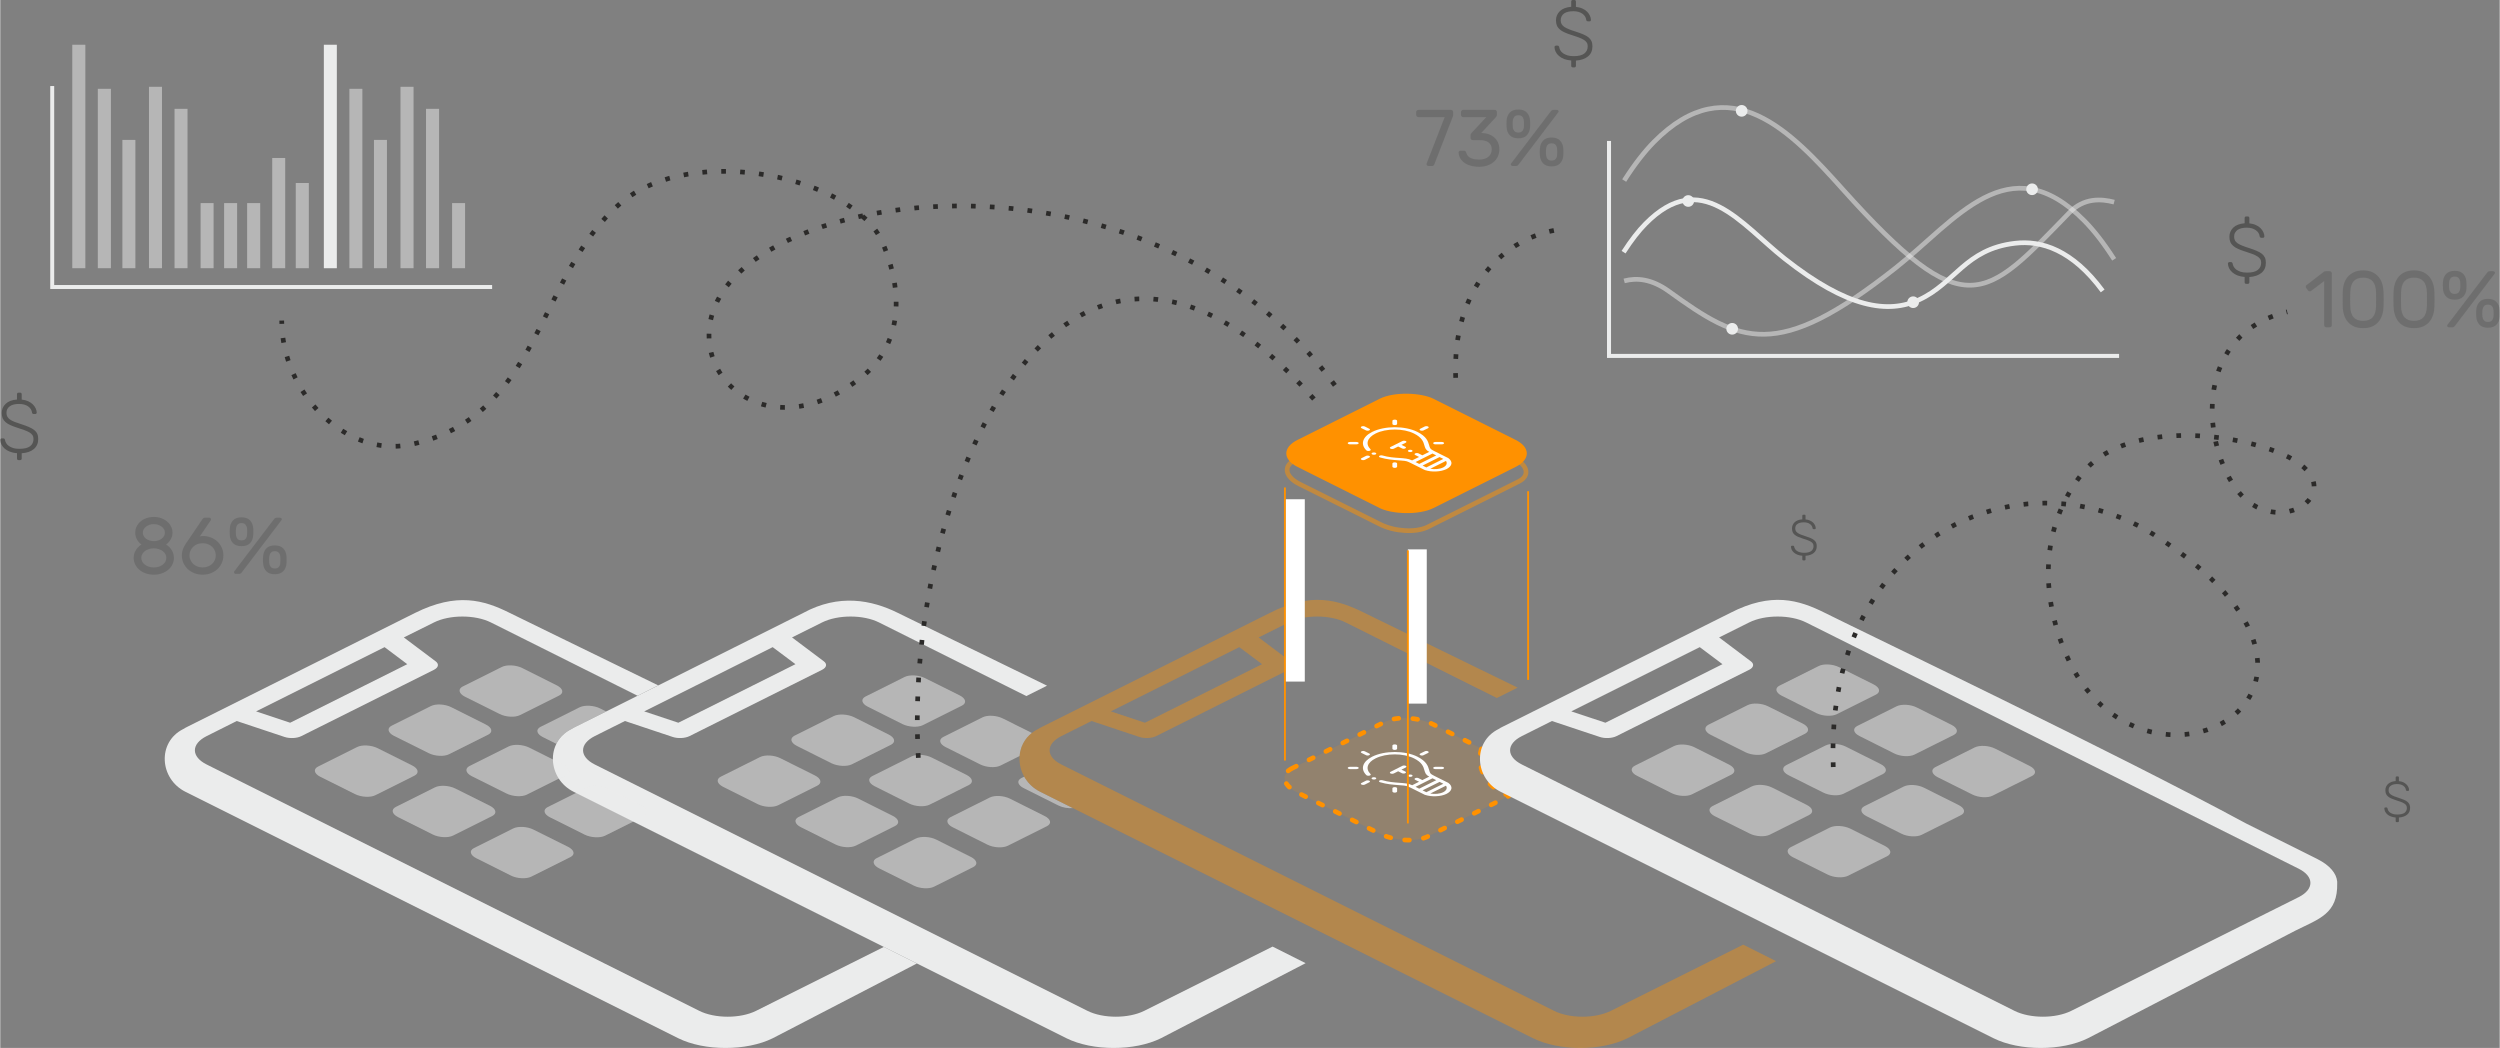 <?xml version="1.0" encoding="UTF-8"?> <!-- Creator: CorelDRAW 2018 (64-Bit) --> <svg xmlns="http://www.w3.org/2000/svg" xmlns:xlink="http://www.w3.org/1999/xlink" xml:space="preserve" width="3118px" height="1307px" style="shape-rendering:geometricPrecision; text-rendering:geometricPrecision; image-rendering:optimizeQuality; fill-rule:evenodd; clip-rule:evenodd" viewBox="0 0 334.63 140.3"><rect x="0" y="0" width="334.63" height="140.3" fill="#808080" stroke="none"/> <defs> <style type="text/css"> <![CDATA[ .str5 {stroke:#EBECEC;stroke-width:0.63;stroke-miterlimit:22.926;stroke-opacity:0.502} .str0 {stroke:#FF9100;stroke-width:0.63;stroke-miterlimit:22.926;stroke-opacity:0.502} .str4 {stroke:#EBECEC;stroke-width:0.63;stroke-miterlimit:22.926} .str1 {stroke:#FF9100;stroke-width:0.25;stroke-miterlimit:22.926} .str3 {stroke:#2B2A29;stroke-width:0.63;stroke-miterlimit:22.926;stroke-dasharray:0.63 1.9} .str2 {stroke:#FF9100;stroke-width:0.63;stroke-linecap:round;stroke-linejoin:round;stroke-miterlimit:22.926;stroke-dasharray:0.63 1.9} .fil5 {fill:none} .fil1 {fill:none} .fil7 {fill:#FEFEFE} .fil11 {fill:#EBECEC} .fil9 {fill:#EBECEC} .fil4 {fill:#FF9100} .fil2 {fill:#EBECEC;fill-rule:nonzero} .fil8 {fill:white;fill-rule:nonzero} .fil6 {fill:#FF9100;fill-opacity:0.141} .fil10 {fill:#2B2A29;fill-rule:nonzero;fill-opacity:0.2} .fil3 {fill:#FF9100;fill-rule:nonzero;fill-opacity:0.4} .fil0 {fill:#EBECEC;fill-opacity:0.502} .fil12 {fill:#2B2A29;fill-rule:nonzero;fill-opacity:0.502} ]]> </style> </defs> <g id="Layer_x0020_1">  <path class="fil0" d="M136.72 104.16l0.37 -0.18c0.46,0.83 1.18,1.55 2.15,2.03l4.36 2.18c-0.63,0.06 -1.38,-0.07 -1.94,-0.35l-4.63 -2.32c-0.84,-0.41 -0.98,-1.03 -0.31,-1.36zm-19.37 10.72l5.24 -2.62c0.67,-0.33 1.9,-0.27 2.73,0.15l4.63 2.32c0.84,0.42 0.97,1.03 0.31,1.36l-5.24 2.62c-0.67,0.34 -1.9,0.27 -2.73,-0.15l-4.64 -2.31c-0.83,-0.42 -0.97,-1.04 -0.3,-1.37zm-10.47 -5.5l5.24 -2.62c0.67,-0.34 1.9,-0.27 2.74,0.15l4.63 2.32c0.83,0.41 0.97,1.03 0.3,1.36l-5.24 2.62c-0.67,0.34 -1.89,0.27 -2.73,-0.15l-4.63 -2.31c-0.84,-0.42 -0.97,-1.04 -0.31,-1.37zm-10.41 -5.4l5.24 -2.62c0.67,-0.34 1.9,-0.27 2.73,0.15l4.63 2.31c0.84,0.42 0.97,1.04 0.31,1.37l-5.24 2.62c-0.67,0.33 -1.9,0.27 -2.73,-0.15l-4.64 -2.32c-0.83,-0.42 -0.97,-1.03 -0.3,-1.36zm9.87 -5.49l5.24 -2.62c0.67,-0.33 1.89,-0.26 2.73,0.15l4.63 2.32c0.84,0.42 0.97,1.03 0.31,1.37l-5.24 2.62c-0.67,0.33 -1.9,0.26 -2.74,-0.15l-4.63 -2.32c-0.83,-0.42 -0.97,-1.03 -0.3,-1.37zm9.5 -5.24l5.24 -2.62c0.67,-0.33 1.9,-0.26 2.73,0.16l4.64 2.31c0.83,0.42 0.97,1.03 0.3,1.37l-5.24 2.62c-0.67,0.33 -1.9,0.26 -2.73,-0.15l-4.63 -2.32c-0.84,-0.42 -0.98,-1.03 -0.31,-1.37zm10.42 5.41l5.24 -2.62c0.66,-0.34 1.89,-0.27 2.73,0.15l3.88 1.94c-1.01,0.8 -1.55,1.92 -1.64,3.09l-2.55 1.27c-0.66,0.34 -1.89,0.27 -2.73,-0.15l-4.63 -2.32c-0.83,-0.41 -0.97,-1.03 -0.3,-1.36zm-9.51 5.24l5.24 -2.62c0.67,-0.34 1.9,-0.27 2.73,0.15l4.64 2.31c0.83,0.42 0.97,1.04 0.3,1.37l-5.24 2.62c-0.67,0.33 -1.9,0.27 -2.73,-0.15l-4.63 -2.32c-0.84,-0.42 -0.97,-1.03 -0.31,-1.36zm10.47 5.5l5.24 -2.62c0.67,-0.34 1.89,-0.27 2.73,0.15l4.63 2.32c0.84,0.41 0.97,1.03 0.31,1.36l-5.24 2.62c-0.67,0.34 -1.9,0.27 -2.74,-0.15l-4.63 -2.32c-0.83,-0.41 -0.97,-1.03 -0.3,-1.36z"></path> <path class="fil1 str0" d="M173.27 61.64l12.18 -6.1c1.56,-0.77 4.42,-0.61 6.36,0.36l10.77 5.39c1.94,0.97 2.26,2.4 0.71,3.17l-12.19 6.1c-1.55,0.77 -4.41,0.62 -6.35,-0.36l-10.78 -5.38c-1.94,-0.97 -2.25,-2.4 -0.7,-3.18z"></path> <path class="fil2" d="M24.5 97.61l-0.01 0c-3.49,1.75 -3.19,6.65 0.31,8.4l65.95 32.98c3.51,1.75 9.18,1.75 12.69,0l19.28 -10 -4.42 -2.22 -17.11 8.56c-2.1,1.05 -5.51,1.05 -7.61,0l-65.95 -32.98c-2.1,-1.05 -2.1,-2.75 0,-3.8l4.03 -2.02 6.39 2.13c0.71,0.24 1.66,0.19 2.26,-0.11l17.76 -8.88c0.6,-0.3 0.7,-0.78 0.22,-1.13l-4.26 -3.2 4.04 -2.01c2.1,-1.05 5.5,-1.05 7.61,0l19.64 9.82 2.77 -1.39c-9.34,-4.57 -17.09,-8.31 -19.88,-9.7 -3.5,-1.75 -7.11,-2.77 -12.68,0l-30.44 15.22c-0.21,0.1 -0.41,0.21 -0.59,0.33zm26.95 -10.97l3.04 2.28 -15.68 7.84 -4.56 -1.52 17.2 -8.6z"></path> <path class="fil2" d="M76.46 97.61l0 0c-3.5,1.75 -3.19,6.65 0.31,8.4l65.95 32.98c3.51,1.75 9.18,1.75 12.69,0l19.35 -10.04 -4.42 -2.22 -17.18 8.6c-2.11,1.05 -5.51,1.05 -7.61,0l-65.96 -32.98c-2.09,-1.05 -2.09,-2.75 0,-3.8l4.04 -2.02 6.38 2.13c0.71,0.24 1.66,0.19 2.27,-0.11l17.75 -8.88c0.61,-0.3 0.7,-0.78 0.23,-1.13l-4.26 -3.2 4.03 -2.01c2.11,-1.05 5.51,-1.05 7.61,0l19.73 9.86 2.77 -1.39c-9.38,-4.59 -17.16,-8.35 -19.96,-9.74 -3.52,-1.75 -7.91,-2.6 -12.68,0l-30.44 15.22c-0.21,0.1 -0.41,0.21 -0.6,0.33zm26.95 -10.97l3.05 2.28 -15.68 7.84 -4.57 -1.52 17.2 -8.6z"></path> <path class="fil3" d="M138.93 97.61l0 0c-3.5,1.75 -3.19,6.65 0.31,8.4l65.95 32.98c3.51,1.75 9.18,1.75 12.68,0l19.88 -10.31 -4.41 -2.21 -17.71 8.86c-2.11,1.05 -5.51,1.05 -7.61,0l-65.96 -32.98c-2.1,-1.05 -2.1,-2.75 0,-3.8l4.04 -2.02 6.38 2.13c0.71,0.24 1.66,0.19 2.27,-0.11l17.75 -8.88c0.61,-0.3 0.7,-0.78 0.23,-1.13l-4.26 -3.2 4.03 -2.01c2.11,-1.05 5.51,-1.05 7.61,0l20.25 10.12 2.78 -1.39c-9.61,-4.71 -17.64,-8.58 -20.49,-10 -3.54,-1.77 -7.16,-2.84 -12.68,0l-30.44 15.22c-0.22,0.1 -0.41,0.21 -0.6,0.33zm26.95 -10.97l3.05 2.28 -15.68 7.84 -4.57 -1.52 17.2 -8.6z"></path> <rect class="fil4" transform="matrix(0.707 -0.354 0.707 0.354 170.064 60.703)" width="25.76" height="25.76" rx="5.1" ry="5.1"></rect> <line class="fil5 str1" x1="171.99" y1="65.26" x2="171.99" y2="101.82"></line> <g> <path class="fil6" d="M172.95 102.86l12.44 -6.22c1.59,-0.79 4.51,-0.63 6.49,0.36l6.43 3.22c-0.66,2.09 0.26,4.63 2.57,5.79l1.11 0.55 -10.83 5.41c-1.58,0.8 -4.5,0.63 -6.49,-0.36l-11 -5.5c-1.98,-0.99 -2.31,-2.45 -0.72,-3.25z"></path> <path id="1" class="fil5 str2" d="M172.95 102.86l12.44 -6.22c1.59,-0.79 4.51,-0.63 6.49,0.36l6.43 3.22c-0.66,2.09 0.26,4.63 2.57,5.79l1.11 0.55 -10.83 5.41c-1.58,0.8 -4.5,0.63 -6.49,-0.36l-11 -5.5c-1.98,-0.99 -2.31,-2.45 -0.72,-3.25z"></path> </g> <path class="fil2" d="M200.58 97.61l0 0c-3.5,1.75 -3.19,6.65 0.3,8.4l65.96 32.98c3.5,1.75 9.18,1.75 12.68,0l27.74 -14.39c3.19,-1.6 5.71,-2.24 5.61,-6.38 0,-0.06 0,-0.11 0,-0.16l0 -0.02 0 0c-0.09,-1.09 -0.96,-2.17 -2.62,-3.01l-9.57 -4.78c-17.94,-9.69 -50.03,-25.02 -56.38,-28.19 -3.54,-1.77 -7.17,-2.84 -12.69,0l-30.44 15.22c-0.21,0.1 -0.41,0.21 -0.59,0.33zm26.95 -10.97l3.04 2.28 -15.67 7.84 -4.57 -1.52 17.2 -8.6zm80.18 29.66c2.1,1.05 2.1,2.76 0,3.81l-30.44 15.22c-2.1,1.05 -5.5,1.05 -7.61,0l-65.95 -32.98c-2.1,-1.05 -2.1,-2.75 0,-3.8l4.03 -2.02 6.39 2.13c0.71,0.24 1.66,0.19 2.26,-0.11l17.76 -8.88c0.6,-0.3 0.7,-0.78 0.22,-1.13l-4.25 -3.2 4.03 -2.01c2.1,-1.05 5.51,-1.05 7.61,0l65.95 32.97z"></path> <line class="fil5 str1" x1="204.55" y1="65.77" x2="204.55" y2="91.02"></line> <g> <path class="fil7" d="M183.31 60.36c0.15,-0.04 0.22,-0.13 0.14,-0.21 -0.71,-0.7 -0.44,-1.55 0.68,-2.11 1.41,-0.71 3.72,-0.71 5.14,0 1.1,0.55 1.26,1.13 1.39,1.59 0.1,0.33 0.18,0.62 0.58,0.82 0.03,0.02 0.06,0.03 0.08,0.04l-0.93 0.47 -0.51 -0.26c-0.12,-0.06 -0.32,-0.06 -0.44,0 -0.13,0.06 -0.13,0.16 0,0.22l0.51 0.26 -0.93 0.46c-0.03,-0.01 -0.05,-0.02 -0.08,-0.03 -0.4,-0.21 -0.98,-0.25 -1.65,-0.3 -0.68,-0.04 -1.45,-0.1 -2.24,-0.33 -0.15,-0.04 -0.34,-0.02 -0.43,0.06 -0.08,0.07 -0.03,0.17 0.12,0.21 0.89,0.26 1.76,0.33 2.46,0.38 0.58,0.04 1.04,0.07 1.29,0.2 0.11,0.05 0.22,0.1 0.33,0.15l1.88 0.94c0,0 0.01,0 0.02,0 0,0.01 0,0.01 0,0.01 0.01,0 0.02,0 0.03,0.01l0 0c0.44,0.14 0.96,0.21 1.48,0.18 0.53,-0.02 1.02,-0.14 1.4,-0.32 0.37,-0.19 0.6,-0.44 0.65,-0.7 0.04,-0.26 -0.09,-0.52 -0.38,-0.74 0,0 0,0 0,0 0,-0.01 -0.01,-0.01 -0.02,-0.02 0,0 0,0 0,0 -0.01,0 -0.01,-0.01 -0.02,-0.01l-1.88 -0.94c-0.09,-0.05 -0.19,-0.11 -0.29,-0.16 -0.26,-0.13 -0.32,-0.36 -0.4,-0.65 -0.14,-0.48 -0.33,-1.14 -1.57,-1.76 -1.67,-0.83 -4.37,-0.83 -6.04,0 -1.3,0.65 -1.62,1.65 -0.79,2.47 0.07,0.08 0.26,0.11 0.42,0.07zm9.87 2.22c-0.45,0.22 -1.13,0.29 -1.73,0.18l2.1 -1.05c0.22,0.3 0.08,0.64 -0.37,0.87zm0.02 -1.14l-2.28 1.14 -0.5 -0.25 2.28 -1.14 0.5 0.25zm-0.95 -0.47l-2.28 1.14 -0.49 -0.25 2.27 -1.14 0.5 0.25z"></path> <path class="fil7" d="M183.28 57.62c0.13,-0.06 0.13,-0.16 0,-0.22l-0.59 -0.3c-0.12,-0.06 -0.32,-0.06 -0.44,0 -0.13,0.07 -0.13,0.16 0,0.23l0.59 0.29c0.12,0.06 0.32,0.06 0.44,0z"></path> <path class="fil7" d="M182.69 61.56l0.59 -0.3c0.13,-0.06 0.13,-0.16 0,-0.22 -0.12,-0.06 -0.32,-0.06 -0.44,0l-0.59 0.3c-0.13,0.06 -0.13,0.16 0,0.22 0.12,0.06 0.32,0.06 0.44,0z"></path> <path class="fil7" d="M188.17 59.05c-0.13,-0.06 -0.33,-0.06 -0.45,0l-1.59 0.79c-0.12,0.06 -0.12,0.16 0,0.23 0.12,0.06 0.32,0.06 0.44,0l0.58 -0.29 0.51 0.25c0.12,0.07 0.32,0.07 0.44,0 0.13,-0.06 0.13,-0.16 0,-0.22l-0.51 -0.25 0.58 -0.29c0.12,-0.06 0.12,-0.16 0,-0.22z"></path> <path class="fil7" d="M181.55 59.49c0.09,0 0.17,-0.02 0.23,-0.05 0.05,-0.03 0.09,-0.07 0.09,-0.11 0,-0.09 -0.14,-0.16 -0.32,-0.16l-0.83 0c-0.18,0 -0.32,0.07 -0.32,0.16 0,0.09 0.14,0.16 0.32,0.16l0.83 0z"></path> <path class="fil7" d="M186.92 62.59c0.06,-0.03 0.09,-0.07 0.09,-0.11l0 -0.42c0,-0.09 -0.14,-0.16 -0.31,-0.16 -0.18,0 -0.32,0.07 -0.32,0.16l0 0.42c0,0.08 0.15,0.16 0.32,0.16 0.09,0 0.16,-0.02 0.22,-0.05z"></path> <path class="fil7" d="M186.92 56.87c0.06,-0.03 0.09,-0.07 0.09,-0.11l0 -0.42c0,-0.09 -0.14,-0.16 -0.31,-0.16 -0.18,0 -0.32,0.07 -0.32,0.16l0 0.42c0,0.08 0.14,0.15 0.32,0.15 0.09,0 0.16,-0.01 0.22,-0.04z"></path> <path class="fil7" d="M191.84 59.33c0,0.09 0.14,0.16 0.31,0.16l0.84 0c0.08,0 0.16,-0.02 0.22,-0.05 0.06,-0.03 0.09,-0.07 0.09,-0.11 0,-0.09 -0.14,-0.16 -0.31,-0.16l-0.84 0c-0.17,0 -0.31,0.07 -0.31,0.16z"></path> <path class="fil7" d="M190.56 57.62l0.59 -0.29c0.12,-0.07 0.12,-0.16 0,-0.23 -0.12,-0.06 -0.32,-0.06 -0.44,0l-0.6 0.3c-0.12,0.06 -0.12,0.16 0,0.22 0.13,0.06 0.33,0.06 0.45,0z"></path> <path class="fil7" d="M188.55 60.26c-0.13,0.06 -0.13,0.16 0,0.22 0.12,0.06 0.32,0.06 0.44,0 0.12,-0.06 0.12,-0.16 0,-0.22 -0.12,-0.06 -0.32,-0.06 -0.44,0z"></path> <path class="fil7" d="M184.13 60.62c-0.13,-0.06 -0.33,-0.06 -0.45,0 -0.12,0.06 -0.12,0.16 0,0.22 0.12,0.06 0.32,0.06 0.45,0 0.12,-0.06 0.12,-0.16 0,-0.22z"></path> </g> <g> <path class="fil7" d="M183.31 103.84c0.15,-0.04 0.22,-0.13 0.14,-0.21 -0.71,-0.7 -0.44,-1.55 0.68,-2.1 1.41,-0.71 3.72,-0.71 5.14,0 1.1,0.55 1.26,1.12 1.39,1.58 0.1,0.33 0.18,0.62 0.58,0.82 0.03,0.02 0.06,0.03 0.08,0.04l-0.93 0.47 -0.51 -0.26c-0.12,-0.06 -0.32,-0.06 -0.44,0 -0.13,0.06 -0.13,0.16 0,0.23l0.51 0.25 -0.93 0.47c-0.03,-0.02 -0.05,-0.03 -0.08,-0.04 -0.4,-0.2 -0.98,-0.24 -1.65,-0.29 -0.68,-0.05 -1.45,-0.11 -2.24,-0.34 -0.15,-0.04 -0.34,-0.02 -0.43,0.06 -0.08,0.07 -0.03,0.17 0.12,0.21 0.89,0.27 1.76,0.33 2.46,0.38 0.58,0.04 1.04,0.07 1.29,0.2 0.11,0.05 0.22,0.1 0.33,0.15l1.88 0.94c0,0 0.01,0 0.02,0.01 0,0 0,0 0,0 0.01,0 0.02,0.01 0.03,0.01l0 0c0.44,0.14 0.96,0.21 1.48,0.18 0.53,-0.02 1.02,-0.13 1.4,-0.32 0.37,-0.19 0.6,-0.43 0.65,-0.7 0.04,-0.26 -0.09,-0.52 -0.38,-0.74 0,0 0,0 0,0 0,-0.01 -0.01,-0.01 -0.02,-0.01 0,-0.01 0,-0.01 0,-0.01 -0.01,0 -0.01,0 -0.02,-0.01l-1.88 -0.94c-0.09,-0.05 -0.19,-0.1 -0.29,-0.16 -0.26,-0.12 -0.32,-0.35 -0.4,-0.65 -0.14,-0.48 -0.33,-1.13 -1.57,-1.76 -1.67,-0.83 -4.37,-0.83 -6.04,0 -1.3,0.66 -1.62,1.65 -0.79,2.47 0.07,0.08 0.26,0.11 0.42,0.07zm9.87 2.22c-0.45,0.22 -1.13,0.29 -1.73,0.18l2.1 -1.05c0.22,0.3 0.08,0.64 -0.37,0.87zm0.02 -1.13l-2.28 1.13 -0.5 -0.25 2.28 -1.13 0.5 0.25zm-0.95 -0.48l-2.28 1.14 -0.49 -0.25 2.27 -1.14 0.5 0.25z"></path> <path class="fil7" d="M183.28 101.1c0.13,-0.06 0.13,-0.16 0,-0.22l-0.59 -0.29c-0.12,-0.07 -0.32,-0.07 -0.44,0 -0.13,0.06 -0.13,0.16 0,0.22l0.59 0.29c0.12,0.07 0.32,0.07 0.44,0z"></path> <path class="fil7" d="M182.69 105.04l0.59 -0.3c0.13,-0.06 0.13,-0.16 0,-0.22 -0.12,-0.06 -0.32,-0.06 -0.44,0l-0.59 0.3c-0.13,0.06 -0.13,0.16 0,0.22 0.12,0.06 0.32,0.06 0.44,0z"></path> <path class="fil7" d="M188.17 102.53c-0.13,-0.06 -0.33,-0.06 -0.45,0l-1.59 0.8c-0.12,0.06 -0.12,0.16 0,0.22 0.12,0.06 0.32,0.06 0.44,0l0.58 -0.29 0.51 0.26c0.12,0.06 0.32,0.06 0.44,0 0.13,-0.07 0.13,-0.16 0,-0.23l-0.51 -0.25 0.58 -0.29c0.12,-0.06 0.12,-0.16 0,-0.22z"></path> <path class="fil7" d="M181.55 102.97c0.09,0 0.17,-0.02 0.23,-0.05 0.05,-0.02 0.09,-0.06 0.09,-0.11 0,-0.08 -0.14,-0.15 -0.32,-0.15l-0.83 0c-0.18,0 -0.32,0.07 -0.32,0.15 0,0.09 0.14,0.16 0.32,0.16l0.83 0z"></path> <path class="fil7" d="M186.92 106.07c0.06,-0.03 0.09,-0.07 0.09,-0.11l0 -0.42c0,-0.09 -0.14,-0.16 -0.31,-0.16 -0.18,0 -0.32,0.07 -0.32,0.16l0 0.42c0,0.09 0.15,0.16 0.32,0.16 0.09,0 0.16,-0.02 0.22,-0.05z"></path> <path class="fil7" d="M186.92 100.35c0.06,-0.03 0.09,-0.07 0.09,-0.11l0 -0.42c0,-0.09 -0.14,-0.16 -0.31,-0.16 -0.18,0 -0.32,0.07 -0.32,0.16l0 0.42c0,0.09 0.14,0.16 0.32,0.16 0.09,0 0.16,-0.02 0.22,-0.05z"></path> <path class="fil7" d="M191.84 102.81c0,0.09 0.14,0.16 0.31,0.16l0.84 0c0.08,0 0.16,-0.02 0.22,-0.05 0.06,-0.02 0.09,-0.06 0.09,-0.11 0,-0.08 -0.14,-0.15 -0.31,-0.15l-0.84 0c-0.17,0 -0.31,0.07 -0.31,0.15z"></path> <path class="fil7" d="M190.56 101.1l0.59 -0.29c0.12,-0.06 0.12,-0.16 0,-0.22 -0.12,-0.07 -0.32,-0.07 -0.44,0l-0.6 0.29c-0.12,0.06 -0.12,0.16 0,0.22 0.13,0.07 0.33,0.07 0.45,0z"></path> <path class="fil7" d="M188.55 103.74c-0.13,0.06 -0.13,0.16 0,0.22 0.12,0.06 0.32,0.06 0.44,0 0.12,-0.06 0.12,-0.16 0,-0.22 -0.12,-0.06 -0.32,-0.06 -0.44,0z"></path> <path class="fil7" d="M184.13 104.1c-0.13,-0.06 -0.33,-0.06 -0.45,0 -0.12,0.06 -0.12,0.16 0,0.22 0.12,0.06 0.32,0.06 0.45,0 0.12,-0.06 0.12,-0.16 0,-0.22z"></path> </g> <polygon class="fil8" points="174.65,66.84 174.65,91.25 172.12,91.25 172.12,66.84 "></polygon> <path class="fil0" d="M42.54 102.63l5.24 -2.62c0.67,-0.33 1.9,-0.26 2.73,0.15l4.64 2.32c0.83,0.42 0.97,1.03 0.3,1.37l-5.24 2.62c-0.67,0.33 -1.9,0.26 -2.73,-0.16l-4.63 -2.31c-0.84,-0.42 -0.98,-1.03 -0.31,-1.37z"></path> <path class="fil0" d="M52.41 97.15l5.24 -2.62c0.67,-0.34 1.9,-0.27 2.73,0.15l4.63 2.32c0.84,0.41 0.98,1.03 0.31,1.36l-5.24 2.62c-0.67,0.34 -1.9,0.27 -2.73,-0.15l-4.64 -2.31c-0.83,-0.42 -0.97,-1.04 -0.3,-1.37z"></path> <path class="fil0" d="M61.91 91.91l5.24 -2.62c0.67,-0.33 1.9,-0.27 2.74,0.15l4.63 2.32c0.83,0.42 0.97,1.03 0.3,1.36l-5.24 2.62c-0.67,0.34 -1.89,0.27 -2.73,-0.15l-4.63 -2.31c-0.84,-0.42 -0.97,-1.04 -0.31,-1.37z"></path> <path class="fil0" d="M52.96 108.03l5.24 -2.62c0.66,-0.33 1.89,-0.26 2.73,0.16l4.63 2.31c0.84,0.42 0.97,1.04 0.3,1.37l-5.24 2.62c-0.66,0.33 -1.89,0.27 -2.73,-0.15l-4.63 -2.32c-0.83,-0.42 -0.97,-1.03 -0.3,-1.37z"></path> <path class="fil0" d="M62.83 102.55l5.24 -2.62c0.66,-0.33 1.89,-0.26 2.73,0.15l4.63 2.32c0.83,0.42 0.97,1.03 0.3,1.37l-5.24 2.62c-0.66,0.33 -1.89,0.26 -2.73,-0.16l-4.63 -2.31c-0.83,-0.42 -0.97,-1.03 -0.3,-1.37z"></path> <path class="fil0" d="M72.33 97.31l5.24 -2.62c0.67,-0.33 1.9,-0.26 2.73,0.15l0.81 0.41 -4.05 2.03c-0.21,0.1 -0.41,0.21 -0.6,0.33l0 0c-0.94,0.47 -1.61,1.17 -2.01,1.98l-1.82 -0.91c-0.83,-0.42 -0.97,-1.03 -0.3,-1.37z"></path> <path class="fil0" d="M63.42 113.54l5.24 -2.62c0.67,-0.34 1.9,-0.27 2.73,0.15l4.64 2.31c0.83,0.42 0.97,1.04 0.3,1.37l-5.24 2.62c-0.67,0.33 -1.9,0.27 -2.73,-0.15l-4.63 -2.32c-0.84,-0.42 -0.98,-1.03 -0.31,-1.36z"></path> <path class="fil0" d="M73.29 108.05l5.24 -2.62c0.67,-0.33 1.9,-0.26 2.73,0.15l4.63 2.32c0.84,0.42 0.98,1.03 0.31,1.37l-5.24 2.62c-0.67,0.33 -1.9,0.26 -2.73,-0.15l-4.64 -2.32c-0.83,-0.42 -0.97,-1.03 -0.3,-1.37z"></path> <path class="fil0" d="M238.21 91.79l5.24 -2.62c0.66,-0.34 1.89,-0.27 2.73,0.15l4.63 2.31c0.84,0.42 0.97,1.04 0.3,1.37l-5.24 2.62c-0.66,0.33 -1.89,0.27 -2.73,-0.15l-4.63 -2.32c-0.83,-0.42 -0.97,-1.03 -0.3,-1.36zm1.51 21.62l5.23 -2.62c0.67,-0.33 1.9,-0.26 2.74,0.15l4.63 2.32c0.83,0.42 0.97,1.03 0.3,1.37l-5.24 2.62c-0.67,0.33 -1.89,0.26 -2.73,-0.16l-4.63 -2.31c-0.84,-0.42 -0.97,-1.03 -0.3,-1.37zm9.86 -5.48l5.24 -2.62c0.67,-0.34 1.9,-0.27 2.73,0.15l4.64 2.32c0.83,0.41 0.97,1.03 0.3,1.36l-5.24 2.62c-0.67,0.34 -1.9,0.27 -2.73,-0.15l-4.63 -2.32c-0.84,-0.41 -0.97,-1.03 -0.31,-1.36zm9.51 -5.24l5.24 -2.62c0.66,-0.33 1.89,-0.27 2.73,0.15l4.63 2.32c0.84,0.42 0.97,1.03 0.3,1.36l-5.24 2.62c-0.66,0.34 -1.89,0.27 -2.73,-0.15l-4.63 -2.31c-0.83,-0.42 -0.97,-1.04 -0.3,-1.37zm-10.47 -5.5l5.24 -2.62c0.67,-0.34 1.9,-0.27 2.73,0.15l4.64 2.32c0.83,0.41 0.97,1.03 0.3,1.36l-5.24 2.62c-0.67,0.34 -1.9,0.27 -2.73,-0.15l-4.63 -2.32c-0.84,-0.41 -0.98,-1.03 -0.31,-1.36zm-9.5 5.24l5.24 -2.62c0.67,-0.34 1.9,-0.27 2.73,0.15l4.63 2.32c0.84,0.41 0.97,1.03 0.31,1.36l-5.24 2.62c-0.67,0.34 -1.9,0.27 -2.73,-0.15l-4.64 -2.32c-0.83,-0.41 -0.97,-1.03 -0.3,-1.36zm-9.87 5.48l5.24 -2.62c0.67,-0.33 1.9,-0.27 2.73,0.15l4.63 2.32c0.84,0.42 0.97,1.03 0.31,1.36l-5.24 2.62c-0.67,0.34 -1.9,0.27 -2.73,-0.15l-4.64 -2.31c-0.83,-0.42 -0.97,-1.04 -0.3,-1.37zm-10.41 -5.4l5.23 -2.62c0.67,-0.34 1.9,-0.27 2.74,0.15l4.63 2.32c0.83,0.41 0.97,1.03 0.3,1.36l-5.24 2.62c-0.67,0.34 -1.89,0.27 -2.73,-0.15l-4.63 -2.32c-0.84,-0.41 -0.97,-1.03 -0.3,-1.36zm9.86 -5.49l5.24 -2.62c0.67,-0.33 1.9,-0.26 2.73,0.16l4.64 2.31c0.83,0.42 0.97,1.03 0.3,1.37l-5.24 2.62c-0.67,0.33 -1.9,0.26 -2.73,-0.15l-4.63 -2.32c-0.84,-0.42 -0.97,-1.03 -0.31,-1.37z"></path> <path class="fil5 str3" d="M175.87 53.42c-33.48,-38.01 -55.82,13.05 -52.83,49.91"></path> <path class="fil5 str3" d="M245.4 102.69c-0.84,-21.34 11.43,-33.31 24.89,-35.1 6.15,-0.82 12.56,0.5 18.07,4.01 32.97,21.05 -1.91,39.09 -11.81,15.96 -3.38,-7.89 -3.51,-16.9 2.17,-24.15 5.41,-6.91 19.44,-5.77 26.72,-2.65 10.54,4.52 -0.77,12.31 -6.2,4.55 -4.67,-6.65 -5.33,-20.65 6.94,-23.56"></path> <path class="fil5 str3" d="M178.68 51.59c-14.21,-19.44 -37.51,-25.37 -55.92,-23.77 -10.54,0.91 -19.48,4.29 -24.21,9.02 -10.17,10.15 2.58,25.02 16.86,13.57 4.4,-3.53 6.17,-9.82 2.7,-17.95 -3.7,-8.67 -25.42,-13.58 -35.15,-5.19 -11.07,9.53 -10.6,28.69 -28.13,32.26 -8.58,1.75 -17.15,-6.91 -17.15,-16.61"></path> <polygon class="fil9" points="215.11,47.92 215.11,47.38 215.11,18.87 215.65,18.87 215.65,47.38 283.67,47.38 283.67,47.92 215.65,47.92 "></polygon> <polygon class="fil9" points="6.69,38.69 6.69,38.16 6.69,11.52 7.22,11.52 7.22,38.16 65.85,38.16 65.85,38.69 7.22,38.69 "></polygon> <path class="fil5 str3" d="M194.85 50.58c-0.48,-12.1 6.49,-18.88 14.12,-19.89"></path> <path class="fil10" d="M312.15 43.53c0,0.08 -0.03,0.15 -0.09,0.21 -0.06,0.05 -0.12,0.08 -0.2,0.08l-0.44 0c-0.08,0 -0.15,-0.03 -0.21,-0.08 -0.05,-0.06 -0.08,-0.13 -0.08,-0.21l0 -5.91 -1.74 1.32c-0.07,0.06 -0.14,0.08 -0.22,0.06 -0.08,-0.01 -0.14,-0.05 -0.19,-0.1l-0.26 -0.34c-0.05,-0.06 -0.07,-0.13 -0.06,-0.21 0.01,-0.08 0.05,-0.14 0.12,-0.19l2.29 -1.76c0.06,-0.05 0.12,-0.07 0.17,-0.08 0.06,-0.01 0.12,-0.01 0.18,-0.01l0.44 0c0.08,0 0.14,0.03 0.2,0.09 0.06,0.05 0.09,0.12 0.09,0.2l0 6.93zm6.93 -4.36c0.01,0.32 0.01,0.62 0.01,0.9 0,0.28 0,0.59 -0.01,0.91 -0.01,0.41 -0.07,0.8 -0.18,1.16 -0.11,0.36 -0.27,0.68 -0.5,0.94 -0.22,0.27 -0.5,0.47 -0.84,0.63 -0.34,0.15 -0.74,0.22 -1.22,0.22 -0.47,0 -0.88,-0.07 -1.21,-0.22 -0.34,-0.16 -0.63,-0.36 -0.85,-0.63 -0.22,-0.26 -0.39,-0.58 -0.5,-0.94 -0.11,-0.36 -0.17,-0.75 -0.17,-1.16 -0.01,-0.32 -0.01,-0.63 -0.01,-0.91 0,-0.28 0,-0.58 0.01,-0.9 0,-0.42 0.06,-0.81 0.17,-1.17 0.11,-0.36 0.28,-0.67 0.5,-0.94 0.22,-0.26 0.51,-0.47 0.85,-0.63 0.33,-0.15 0.74,-0.23 1.21,-0.23 0.48,0 0.88,0.08 1.22,0.23 0.34,0.16 0.62,0.37 0.84,0.63 0.23,0.27 0.39,0.58 0.5,0.94 0.11,0.36 0.17,0.75 0.18,1.17zm-4.46 1.81c0.01,0.68 0.16,1.18 0.45,1.5 0.29,0.32 0.72,0.48 1.27,0.48 0.56,0 0.99,-0.16 1.28,-0.48 0.28,-0.32 0.44,-0.82 0.45,-1.5 0.01,-0.32 0.01,-0.63 0.01,-0.91 0,-0.28 0,-0.58 -0.01,-0.9 -0.01,-0.68 -0.17,-1.19 -0.45,-1.51 -0.29,-0.33 -0.72,-0.49 -1.28,-0.49 -0.55,0 -0.98,0.16 -1.27,0.49 -0.29,0.32 -0.44,0.83 -0.45,1.51 -0.01,0.32 -0.02,0.62 -0.02,0.9 0,0.28 0.01,0.59 0.02,0.91zm11.27 -1.81c0,0.32 0.01,0.62 0.01,0.9 0,0.28 -0.01,0.59 -0.01,0.91 -0.01,0.41 -0.07,0.8 -0.18,1.16 -0.11,0.36 -0.28,0.68 -0.5,0.94 -0.22,0.27 -0.5,0.47 -0.84,0.63 -0.34,0.15 -0.75,0.22 -1.22,0.22 -0.47,0 -0.88,-0.07 -1.22,-0.22 -0.34,-0.16 -0.62,-0.36 -0.84,-0.63 -0.22,-0.26 -0.39,-0.58 -0.5,-0.94 -0.11,-0.36 -0.17,-0.75 -0.18,-1.16 -0.01,-0.32 -0.01,-0.63 -0.01,-0.91 0,-0.28 0,-0.58 0.01,-0.9 0.01,-0.42 0.07,-0.81 0.18,-1.17 0.11,-0.36 0.28,-0.67 0.5,-0.94 0.22,-0.26 0.5,-0.47 0.84,-0.63 0.34,-0.15 0.75,-0.23 1.22,-0.23 0.47,0 0.88,0.08 1.22,0.23 0.34,0.16 0.62,0.37 0.84,0.63 0.22,0.27 0.39,0.58 0.5,0.94 0.11,0.36 0.17,0.75 0.18,1.17zm-4.47 1.81c0.01,0.68 0.17,1.18 0.46,1.5 0.29,0.32 0.71,0.48 1.27,0.48 0.56,0 0.98,-0.16 1.27,-0.48 0.29,-0.32 0.44,-0.82 0.46,-1.5 0,-0.32 0.01,-0.63 0.01,-0.91 0,-0.28 -0.01,-0.58 -0.01,-0.9 -0.02,-0.68 -0.17,-1.19 -0.46,-1.51 -0.29,-0.33 -0.71,-0.49 -1.27,-0.49 -0.56,0 -0.98,0.16 -1.27,0.49 -0.29,0.32 -0.45,0.83 -0.46,1.51 -0.01,0.32 -0.01,0.62 -0.01,0.9 0,0.28 0,0.59 0.01,0.91zm7.18 -4.72c0.51,0 0.89,0.14 1.15,0.42 0.26,0.28 0.4,0.64 0.42,1.07 0,0.1 0.01,0.18 0.01,0.26 0,0.07 0,0.14 0,0.2 0,0.06 0,0.13 0,0.19 0,0.07 -0.01,0.15 -0.01,0.24 -0.02,0.43 -0.16,0.78 -0.42,1.06 -0.26,0.28 -0.64,0.42 -1.15,0.42 -0.51,0 -0.89,-0.14 -1.15,-0.42 -0.26,-0.28 -0.4,-0.63 -0.42,-1.06 0,-0.09 -0.01,-0.17 -0.01,-0.24 -0.01,-0.06 -0.01,-0.13 -0.01,-0.19 0,-0.06 0,-0.13 0.01,-0.2 0,-0.08 0.01,-0.16 0.01,-0.26 0.02,-0.43 0.16,-0.79 0.42,-1.07 0.26,-0.28 0.64,-0.42 1.15,-0.42zm0.74 1.52c-0.01,-0.2 -0.08,-0.38 -0.19,-0.53 -0.12,-0.15 -0.3,-0.22 -0.55,-0.22 -0.25,0 -0.43,0.07 -0.55,0.22 -0.11,0.15 -0.18,0.33 -0.19,0.53 -0.01,0.09 -0.01,0.17 -0.02,0.23 0,0.06 0,0.12 0,0.17 0,0.06 0,0.12 0,0.18 0.01,0.06 0.01,0.15 0.02,0.25 0.01,0.2 0.08,0.37 0.19,0.52 0.12,0.14 0.3,0.22 0.55,0.22 0.25,0 0.43,-0.08 0.55,-0.22 0.11,-0.15 0.18,-0.32 0.19,-0.52 0.01,-0.1 0.01,-0.19 0.01,-0.25 0,-0.06 0,-0.12 0,-0.18 0,-0.05 0,-0.11 0,-0.17 0,-0.06 0,-0.14 -0.01,-0.23zm3.71 2.23c0.51,0 0.9,0.14 1.15,0.43 0.26,0.28 0.4,0.64 0.42,1.06 0.01,0.11 0.01,0.19 0.01,0.26 0,0.07 0,0.14 0,0.21 0,0.06 0,0.13 0,0.19 0,0.06 0,0.14 -0.01,0.24 -0.02,0.43 -0.16,0.78 -0.42,1.06 -0.25,0.28 -0.64,0.42 -1.15,0.42 -0.5,0 -0.89,-0.14 -1.14,-0.42 -0.26,-0.28 -0.4,-0.63 -0.42,-1.06 -0.01,-0.1 -0.01,-0.18 -0.02,-0.24 0,-0.06 0,-0.13 0,-0.19 0,-0.07 0,-0.14 0,-0.21 0.01,-0.07 0.01,-0.15 0.02,-0.26 0.02,-0.42 0.16,-0.78 0.42,-1.06 0.25,-0.29 0.64,-0.43 1.14,-0.43zm0.75 1.53c-0.02,-0.2 -0.08,-0.38 -0.2,-0.53 -0.11,-0.15 -0.29,-0.22 -0.55,-0.22 -0.25,0 -0.43,0.07 -0.54,0.22 -0.12,0.15 -0.18,0.33 -0.2,0.53 0,0.09 -0.01,0.17 -0.01,0.23 -0.01,0.06 -0.01,0.12 -0.01,0.17 0,0.05 0,0.11 0.01,0.18 0,0.06 0.01,0.14 0.01,0.24 0.02,0.2 0.08,0.38 0.2,0.52 0.11,0.15 0.29,0.22 0.54,0.22 0.26,0 0.44,-0.07 0.55,-0.22 0.12,-0.14 0.18,-0.32 0.2,-0.52 0,-0.1 0.01,-0.18 0.01,-0.24 0,-0.07 0,-0.13 0,-0.18 0,-0.05 0,-0.11 0,-0.17 0,-0.06 -0.01,-0.14 -0.01,-0.23zm-0.86 -5.03c0.05,-0.06 0.1,-0.11 0.15,-0.15 0.06,-0.03 0.13,-0.05 0.23,-0.05l0.41 0c0.08,0 0.14,0.02 0.19,0.06 0.05,0.04 0.07,0.09 0.07,0.15 0,0.02 0,0.04 -0.01,0.06 -0.01,0.02 -0.02,0.04 -0.03,0.06l-5.31 6.98c-0.05,0.06 -0.1,0.11 -0.15,0.15 -0.06,0.04 -0.13,0.05 -0.23,0.05l-0.41 0c-0.08,0 -0.14,-0.02 -0.19,-0.06 -0.05,-0.04 -0.07,-0.09 -0.07,-0.15 0,-0.02 0.01,-0.03 0.01,-0.06 0.01,-0.02 0.02,-0.04 0.03,-0.06l5.31 -6.98z"></path> <path class="fil10" d="M17.86 74.69c0,-0.36 0.09,-0.7 0.28,-1.01 0.18,-0.31 0.43,-0.57 0.76,-0.78 -0.26,-0.19 -0.47,-0.43 -0.61,-0.7 -0.15,-0.27 -0.22,-0.57 -0.22,-0.89 0,-0.29 0.06,-0.56 0.18,-0.81 0.13,-0.26 0.3,-0.49 0.53,-0.68 0.22,-0.19 0.48,-0.34 0.78,-0.45 0.31,-0.11 0.64,-0.16 1,-0.16 0.35,0 0.69,0.05 0.99,0.16 0.3,0.11 0.57,0.26 0.79,0.45 0.23,0.19 0.4,0.42 0.53,0.68 0.13,0.25 0.19,0.52 0.19,0.81 0,0.32 -0.08,0.62 -0.23,0.89 -0.16,0.27 -0.36,0.51 -0.62,0.7 0.32,0.21 0.58,0.47 0.76,0.78 0.19,0.31 0.28,0.65 0.28,1.01 0,0.31 -0.07,0.6 -0.2,0.87 -0.13,0.27 -0.32,0.51 -0.56,0.72 -0.24,0.2 -0.52,0.36 -0.85,0.48 -0.33,0.12 -0.69,0.18 -1.08,0.18 -0.4,0 -0.76,-0.06 -1.09,-0.18 -0.33,-0.12 -0.61,-0.28 -0.85,-0.48 -0.24,-0.21 -0.43,-0.45 -0.56,-0.72 -0.13,-0.27 -0.2,-0.56 -0.2,-0.87zm1.02 0c0,0.18 0.04,0.35 0.13,0.5 0.08,0.15 0.19,0.29 0.34,0.4 0.15,0.12 0.32,0.21 0.53,0.28 0.2,0.07 0.43,0.1 0.68,0.1 0.24,0 0.47,-0.03 0.67,-0.1 0.21,-0.07 0.39,-0.16 0.53,-0.28 0.15,-0.11 0.27,-0.25 0.35,-0.4 0.08,-0.15 0.12,-0.32 0.12,-0.5 0,-0.18 -0.04,-0.34 -0.12,-0.5 -0.08,-0.15 -0.2,-0.29 -0.35,-0.4 -0.14,-0.11 -0.32,-0.21 -0.53,-0.27 -0.2,-0.07 -0.43,-0.11 -0.67,-0.11 -0.25,0 -0.48,0.04 -0.68,0.11 -0.21,0.06 -0.38,0.16 -0.53,0.27 -0.15,0.11 -0.26,0.25 -0.34,0.4 -0.09,0.16 -0.13,0.32 -0.13,0.5zm0.21 -3.38c0,0.16 0.03,0.31 0.11,0.45 0.07,0.14 0.18,0.26 0.31,0.36 0.13,0.1 0.29,0.18 0.47,0.24 0.18,0.06 0.37,0.09 0.58,0.09 0.2,0 0.4,-0.03 0.58,-0.09 0.18,-0.06 0.34,-0.14 0.47,-0.24 0.14,-0.1 0.24,-0.22 0.32,-0.36 0.07,-0.14 0.11,-0.29 0.11,-0.45 0,-0.16 -0.04,-0.31 -0.11,-0.44 -0.08,-0.14 -0.18,-0.26 -0.32,-0.36 -0.13,-0.1 -0.29,-0.18 -0.47,-0.25 -0.18,-0.06 -0.38,-0.09 -0.58,-0.09 -0.21,0 -0.4,0.03 -0.58,0.09 -0.18,0.07 -0.34,0.15 -0.47,0.25 -0.13,0.1 -0.24,0.22 -0.31,0.36 -0.08,0.13 -0.11,0.28 -0.11,0.44zm7.62 0.51c0.05,-0.02 0.11,-0.03 0.18,-0.04 0.08,-0.01 0.15,-0.02 0.2,-0.02 0.4,0 0.77,0.07 1.11,0.2 0.34,0.13 0.64,0.32 0.88,0.55 0.25,0.23 0.44,0.5 0.58,0.82 0.14,0.31 0.21,0.65 0.21,1.02 0,0.36 -0.07,0.7 -0.21,1.02 -0.14,0.31 -0.33,0.59 -0.58,0.82 -0.24,0.23 -0.54,0.41 -0.88,0.55 -0.34,0.13 -0.71,0.2 -1.11,0.2 -0.4,0 -0.77,-0.07 -1.11,-0.2 -0.34,-0.14 -0.63,-0.32 -0.88,-0.55 -0.24,-0.23 -0.44,-0.51 -0.58,-0.82 -0.14,-0.32 -0.21,-0.66 -0.21,-1.02 0,-0.21 0.03,-0.4 0.07,-0.58 0.05,-0.18 0.11,-0.35 0.19,-0.51 0.07,-0.15 0.16,-0.3 0.25,-0.45 0.09,-0.14 0.18,-0.28 0.28,-0.4l1.95 -2.88c0.04,-0.04 0.08,-0.08 0.12,-0.14 0.04,-0.05 0.11,-0.08 0.21,-0.08l0.62 0c0.06,0 0.11,0.03 0.15,0.07 0.04,0.05 0.06,0.11 0.06,0.17 0,0.04 -0.01,0.07 -0.02,0.09 -0.01,0.02 -0.02,0.04 -0.03,0.05l-1.45 2.13zm-1.38 2.53c0,0.21 0.04,0.42 0.13,0.61 0.08,0.19 0.2,0.37 0.35,0.52 0.15,0.15 0.33,0.27 0.55,0.35 0.22,0.09 0.46,0.14 0.73,0.14 0.28,0 0.52,-0.05 0.74,-0.14 0.22,-0.08 0.4,-0.2 0.55,-0.35 0.15,-0.15 0.27,-0.33 0.35,-0.52 0.08,-0.19 0.12,-0.4 0.12,-0.61 0,-0.22 -0.04,-0.42 -0.12,-0.61 -0.08,-0.2 -0.2,-0.37 -0.35,-0.52 -0.15,-0.15 -0.33,-0.27 -0.55,-0.36 -0.22,-0.09 -0.46,-0.13 -0.74,-0.13 -0.27,0 -0.51,0.04 -0.73,0.13 -0.22,0.09 -0.4,0.21 -0.55,0.36 -0.15,0.15 -0.27,0.32 -0.35,0.52 -0.09,0.19 -0.13,0.39 -0.13,0.61zm6.97 -5.09c0.51,0 0.89,0.14 1.15,0.42 0.26,0.29 0.39,0.64 0.42,1.07 0,0.1 0.01,0.19 0.01,0.26 0,0.07 0,0.14 0,0.2 0,0.07 0,0.13 0,0.2 0,0.06 -0.01,0.14 -0.01,0.23 -0.03,0.43 -0.16,0.79 -0.42,1.07 -0.26,0.28 -0.64,0.41 -1.15,0.41 -0.51,0 -0.89,-0.13 -1.15,-0.41 -0.26,-0.28 -0.4,-0.64 -0.42,-1.07 -0.01,-0.09 -0.01,-0.17 -0.01,-0.23 -0.01,-0.07 -0.01,-0.13 -0.01,-0.2 0,-0.06 0,-0.13 0.01,-0.2 0,-0.07 0,-0.16 0.01,-0.26 0.02,-0.43 0.16,-0.78 0.42,-1.07 0.26,-0.28 0.64,-0.42 1.15,-0.42zm0.74 1.52c-0.01,-0.2 -0.08,-0.37 -0.19,-0.52 -0.12,-0.15 -0.3,-0.23 -0.55,-0.23 -0.25,0 -0.43,0.08 -0.55,0.23 -0.11,0.15 -0.18,0.32 -0.19,0.52 -0.01,0.1 -0.01,0.17 -0.02,0.24 0,0.06 0,0.11 0,0.17 0,0.05 0,0.11 0,0.17 0.01,0.07 0.01,0.15 0.02,0.25 0.01,0.2 0.08,0.38 0.19,0.52 0.12,0.15 0.3,0.22 0.55,0.22 0.25,0 0.43,-0.07 0.55,-0.22 0.11,-0.14 0.18,-0.32 0.19,-0.52 0.01,-0.1 0.01,-0.18 0.01,-0.25 0,-0.06 0,-0.12 0,-0.17 0,-0.06 0,-0.11 0,-0.17 0,-0.07 0,-0.14 -0.01,-0.24zm3.71 2.24c0.51,0 0.89,0.14 1.15,0.42 0.26,0.28 0.4,0.64 0.42,1.07 0.01,0.1 0.01,0.19 0.01,0.26 0,0.07 0,0.14 0,0.2 0,0.07 0,0.13 0,0.19 0,0.07 0,0.15 -0.01,0.24 -0.02,0.43 -0.16,0.78 -0.42,1.06 -0.26,0.28 -0.64,0.42 -1.15,0.42 -0.5,0 -0.89,-0.14 -1.15,-0.42 -0.25,-0.28 -0.39,-0.63 -0.41,-1.06 -0.01,-0.09 -0.02,-0.17 -0.02,-0.24 0,-0.06 -0.01,-0.12 -0.01,-0.19 0,-0.06 0.01,-0.13 0.01,-0.2 0,-0.07 0.01,-0.16 0.02,-0.26 0.02,-0.43 0.16,-0.79 0.41,-1.07 0.26,-0.28 0.65,-0.42 1.15,-0.42zm0.74 1.52c-0.01,-0.2 -0.07,-0.37 -0.19,-0.52 -0.11,-0.15 -0.3,-0.23 -0.55,-0.23 -0.25,0 -0.43,0.08 -0.54,0.23 -0.12,0.15 -0.18,0.32 -0.2,0.52 0,0.09 -0.01,0.17 -0.01,0.23 -0.01,0.06 -0.01,0.12 -0.01,0.17 0,0.06 0,0.12 0.01,0.18 0,0.07 0.01,0.15 0.01,0.25 0.02,0.2 0.08,0.37 0.2,0.52 0.11,0.15 0.29,0.22 0.54,0.22 0.25,0 0.44,-0.07 0.55,-0.22 0.12,-0.15 0.18,-0.32 0.19,-0.52 0.01,-0.1 0.01,-0.18 0.01,-0.25 0,-0.06 0,-0.12 0,-0.18 0,-0.05 0,-0.11 0,-0.17 0,-0.06 0,-0.14 -0.01,-0.23zm-0.85 -5.02c0.05,-0.07 0.1,-0.12 0.15,-0.15 0.05,-0.04 0.13,-0.06 0.23,-0.06l0.41 0c0.08,0 0.14,0.02 0.19,0.06 0.04,0.04 0.07,0.09 0.07,0.16 0,0.01 -0.01,0.03 -0.01,0.05 -0.01,0.02 -0.02,0.05 -0.04,0.07l-5.3 6.97c-0.05,0.07 -0.1,0.12 -0.15,0.15 -0.06,0.04 -0.13,0.06 -0.23,0.06l-0.41 0c-0.08,0 -0.14,-0.02 -0.19,-0.06 -0.05,-0.04 -0.07,-0.09 -0.07,-0.16 0,-0.01 0,-0.03 0.01,-0.05 0.01,-0.02 0.02,-0.04 0.03,-0.07l5.31 -6.97z"></path> <path class="fil10" d="M194.22 14.71c0.08,0 0.15,0.03 0.21,0.09 0.05,0.05 0.08,0.12 0.08,0.2l0 0.39c0,0.06 -0.01,0.13 -0.03,0.2 -0.02,0.07 -0.05,0.15 -0.09,0.22l-2.38 6.15c-0.03,0.07 -0.06,0.13 -0.11,0.18 -0.05,0.06 -0.11,0.08 -0.2,0.08l-0.49 0c-0.07,0 -0.14,-0.02 -0.19,-0.07 -0.05,-0.05 -0.07,-0.11 -0.07,-0.19 0,-0.01 0,-0.03 0,-0.04 0.01,-0.02 0.02,-0.05 0.03,-0.08l2.4 -6.16 -3.53 0c-0.07,0 -0.14,-0.03 -0.2,-0.09 -0.06,-0.06 -0.09,-0.13 -0.09,-0.2l0 -0.39c0,-0.08 0.03,-0.15 0.09,-0.2 0.06,-0.06 0.13,-0.09 0.2,-0.09l4.37 0zm2.03 5.7c0.04,0.11 0.09,0.23 0.15,0.34 0.07,0.12 0.16,0.22 0.29,0.31 0.13,0.09 0.3,0.16 0.51,0.22 0.21,0.06 0.49,0.08 0.82,0.08 0.22,0 0.44,-0.02 0.64,-0.08 0.2,-0.05 0.37,-0.13 0.52,-0.25 0.15,-0.11 0.27,-0.25 0.36,-0.42 0.09,-0.17 0.14,-0.37 0.14,-0.61 0,-0.23 -0.05,-0.42 -0.13,-0.58 -0.09,-0.17 -0.21,-0.29 -0.35,-0.39 -0.15,-0.1 -0.32,-0.17 -0.52,-0.21 -0.2,-0.04 -0.42,-0.06 -0.66,-0.06l-0.89 0c-0.08,0 -0.14,-0.03 -0.2,-0.09 -0.06,-0.06 -0.09,-0.13 -0.09,-0.2l0 -0.39c0,-0.06 0.02,-0.12 0.06,-0.18 0.04,-0.05 0.08,-0.1 0.11,-0.14l1.94 -2.08 -3.1 0c-0.07,0 -0.14,-0.03 -0.2,-0.09 -0.06,-0.06 -0.09,-0.13 -0.09,-0.2l0 -0.39c0,-0.08 0.03,-0.15 0.09,-0.2 0.06,-0.06 0.13,-0.09 0.2,-0.09l4.23 0c0.08,0 0.15,0.03 0.21,0.09 0.05,0.05 0.08,0.12 0.08,0.2l0 0.39c0,0.06 -0.01,0.12 -0.05,0.18 -0.04,0.06 -0.08,0.12 -0.14,0.18l-1.9 2.05c0.36,0.01 0.69,0.06 0.98,0.17 0.3,0.1 0.55,0.25 0.76,0.44 0.22,0.19 0.38,0.42 0.5,0.68 0.12,0.27 0.18,0.57 0.18,0.91 0,0.37 -0.08,0.69 -0.22,0.98 -0.14,0.29 -0.33,0.54 -0.57,0.73 -0.24,0.2 -0.53,0.35 -0.85,0.46 -0.33,0.11 -0.67,0.16 -1.04,0.16 -0.48,0 -0.89,-0.06 -1.24,-0.17 -0.34,-0.11 -0.63,-0.25 -0.86,-0.44 -0.22,-0.18 -0.39,-0.38 -0.5,-0.61 -0.11,-0.22 -0.17,-0.45 -0.18,-0.69 0,-0.06 0.03,-0.12 0.07,-0.17 0.05,-0.04 0.1,-0.07 0.17,-0.07l0.49 0c0.08,0 0.14,0.03 0.19,0.07 0.05,0.05 0.08,0.1 0.09,0.16zm6.99 -5.75c0.51,0 0.89,0.14 1.15,0.42 0.26,0.28 0.39,0.64 0.42,1.07 0,0.1 0.01,0.18 0.01,0.26 0,0.07 0,0.13 0,0.2 0,0.06 0,0.13 0,0.19 0,0.07 -0.01,0.15 -0.01,0.24 -0.03,0.43 -0.16,0.78 -0.42,1.06 -0.26,0.28 -0.64,0.42 -1.15,0.42 -0.51,0 -0.89,-0.14 -1.15,-0.42 -0.26,-0.28 -0.4,-0.63 -0.42,-1.06 0,-0.09 -0.01,-0.17 -0.01,-0.24 -0.01,-0.06 -0.01,-0.13 -0.01,-0.19 0,-0.07 0,-0.13 0.01,-0.2 0,-0.08 0.01,-0.16 0.01,-0.26 0.02,-0.43 0.16,-0.79 0.42,-1.07 0.26,-0.28 0.64,-0.42 1.15,-0.42zm0.74 1.52c-0.01,-0.2 -0.08,-0.38 -0.19,-0.53 -0.12,-0.15 -0.3,-0.22 -0.55,-0.22 -0.25,0 -0.43,0.07 -0.55,0.22 -0.11,0.15 -0.18,0.33 -0.19,0.53 -0.01,0.09 -0.01,0.17 -0.02,0.23 0,0.06 0,0.12 0,0.17 0,0.06 0,0.11 0,0.18 0.01,0.06 0.01,0.15 0.02,0.25 0.01,0.2 0.08,0.37 0.19,0.52 0.12,0.14 0.3,0.22 0.55,0.22 0.25,0 0.43,-0.08 0.55,-0.22 0.11,-0.15 0.18,-0.32 0.19,-0.52 0.01,-0.1 0.01,-0.19 0.01,-0.25 0,-0.07 0,-0.12 0,-0.18 0,-0.05 0,-0.11 0,-0.17 0,-0.06 0,-0.14 -0.01,-0.23zm3.71 2.23c0.51,0 0.89,0.14 1.15,0.43 0.26,0.28 0.4,0.63 0.42,1.06 0.01,0.1 0.01,0.19 0.01,0.26 0,0.07 0,0.14 0,0.21 0,0.06 0,0.12 0,0.19 0,0.06 0,0.14 -0.01,0.24 -0.02,0.42 -0.16,0.78 -0.42,1.06 -0.26,0.28 -0.64,0.42 -1.15,0.42 -0.5,0 -0.89,-0.14 -1.14,-0.42 -0.26,-0.28 -0.4,-0.64 -0.42,-1.06 -0.01,-0.1 -0.02,-0.18 -0.02,-0.24 0,-0.07 -0.01,-0.13 -0.01,-0.19 0,-0.07 0.01,-0.14 0.01,-0.21 0,-0.07 0.01,-0.16 0.02,-0.26 0.02,-0.43 0.16,-0.78 0.42,-1.06 0.25,-0.29 0.64,-0.43 1.14,-0.43zm0.74 1.53c-0.01,-0.2 -0.07,-0.38 -0.19,-0.53 -0.11,-0.15 -0.3,-0.22 -0.55,-0.22 -0.25,0 -0.43,0.07 -0.54,0.22 -0.12,0.15 -0.18,0.33 -0.2,0.53 0,0.09 -0.01,0.17 -0.01,0.23 -0.01,0.06 -0.01,0.12 -0.01,0.17 0,0.05 0,0.11 0.01,0.18 0,0.06 0.01,0.14 0.01,0.24 0.02,0.2 0.08,0.38 0.2,0.52 0.11,0.15 0.29,0.22 0.54,0.22 0.25,0 0.44,-0.07 0.55,-0.22 0.12,-0.14 0.18,-0.32 0.19,-0.52 0.01,-0.1 0.01,-0.18 0.01,-0.24 0,-0.07 0,-0.13 0,-0.18 0,-0.05 0,-0.11 0,-0.17 0,-0.06 0,-0.14 -0.01,-0.23zm-0.85 -5.03c0.05,-0.06 0.1,-0.11 0.15,-0.15 0.05,-0.03 0.13,-0.05 0.23,-0.05l0.41 0c0.08,0 0.14,0.02 0.19,0.06 0.04,0.04 0.07,0.09 0.07,0.15 0,0.02 -0.01,0.04 -0.01,0.06 -0.01,0.02 -0.02,0.04 -0.04,0.06l-5.3 6.98c-0.05,0.06 -0.1,0.11 -0.15,0.15 -0.06,0.03 -0.13,0.05 -0.23,0.05l-0.41 0c-0.08,0 -0.14,-0.02 -0.19,-0.06 -0.05,-0.04 -0.07,-0.09 -0.07,-0.15 0,-0.02 0,-0.03 0.01,-0.06 0.01,-0.02 0.02,-0.04 0.03,-0.06l5.31 -6.98z"></path> <polygon class="fil0" points="9.64,5.99 11.39,5.99 11.39,35.91 9.64,35.91 "></polygon> <polygon class="fil0" points="13.06,11.89 14.81,11.89 14.81,35.91 13.06,35.91 "></polygon> <polygon class="fil0" points="16.35,18.73 18.09,18.73 18.09,35.91 16.35,35.91 "></polygon> <polygon class="fil0" points="19.91,11.62 21.65,11.62 21.65,35.91 19.91,35.91 "></polygon> <polygon class="fil0" points="23.33,14.57 25.07,14.57 25.07,35.91 23.33,35.91 "></polygon> <polygon class="fil0" points="26.82,27.19 28.56,27.19 28.56,35.91 26.82,35.91 "></polygon> <polygon class="fil0" points="29.97,27.19 31.71,27.19 31.71,35.91 29.97,35.91 "></polygon> <polygon class="fil0" points="33.05,27.19 34.8,27.19 34.8,35.91 33.05,35.91 "></polygon> <polygon class="fil0" points="36.41,21.15 38.15,21.15 38.15,35.91 36.41,35.91 "></polygon> <polygon class="fil0" points="39.56,24.5 41.31,24.5 41.31,35.91 39.56,35.91 "></polygon> <rect class="fil11" x="43.32" y="5.99" width="1.74" height="29.92"></rect> <polygon class="fil0" points="46.74,11.89 48.48,11.89 48.48,35.91 46.74,35.91 "></polygon> <polygon class="fil0" points="50.03,18.73 51.77,18.73 51.77,35.91 50.03,35.91 "></polygon> <polygon class="fil0" points="53.58,11.62 55.33,11.62 55.33,35.91 53.58,35.91 "></polygon> <polygon class="fil0" points="57,14.57 58.75,14.57 58.75,35.91 57,35.91 "></polygon> <polygon class="fil0" points="60.49,27.19 62.23,27.19 62.23,35.91 60.49,35.91 "></polygon> <path class="fil12" d="M2.46 61.6c-0.15,0 -0.22,-0.08 -0.22,-0.23l0 -0.7c-0.36,-0.02 -0.67,-0.09 -0.95,-0.2 -0.27,-0.1 -0.5,-0.24 -0.69,-0.4 -0.19,-0.17 -0.34,-0.35 -0.44,-0.55 -0.1,-0.21 -0.15,-0.42 -0.16,-0.63 0,-0.05 0.02,-0.1 0.06,-0.14 0.04,-0.04 0.09,-0.06 0.15,-0.06l0.2 0c0.07,0 0.12,0.02 0.15,0.06 0.03,0.04 0.06,0.09 0.07,0.14 0.02,0.14 0.07,0.28 0.15,0.42 0.08,0.15 0.2,0.28 0.36,0.39 0.15,0.11 0.35,0.21 0.58,0.28 0.24,0.08 0.52,0.11 0.85,0.11 0.65,0 1.13,-0.12 1.43,-0.35 0.3,-0.24 0.45,-0.56 0.45,-0.96 0,-0.2 -0.04,-0.37 -0.13,-0.51 -0.09,-0.13 -0.22,-0.26 -0.4,-0.37 -0.18,-0.11 -0.41,-0.21 -0.68,-0.31 -0.28,-0.1 -0.6,-0.21 -0.97,-0.33 -0.37,-0.12 -0.67,-0.23 -0.93,-0.35 -0.26,-0.12 -0.47,-0.25 -0.64,-0.4 -0.17,-0.15 -0.3,-0.33 -0.38,-0.52 -0.08,-0.2 -0.12,-0.44 -0.12,-0.71 0,-0.47 0.17,-0.88 0.52,-1.21 0.35,-0.34 0.85,-0.53 1.52,-0.58l0 -0.69c0,-0.15 0.07,-0.23 0.22,-0.23l0.19 0c0.14,0 0.22,0.08 0.22,0.23l0 0.7c0.33,0.03 0.62,0.11 0.87,0.22 0.25,0.12 0.46,0.26 0.62,0.42 0.17,0.17 0.29,0.34 0.38,0.53 0.09,0.19 0.13,0.38 0.14,0.56 0,0.05 -0.02,0.1 -0.05,0.14 -0.03,0.04 -0.09,0.06 -0.16,0.06l-0.2 0c-0.03,0 -0.08,-0.01 -0.13,-0.04 -0.05,-0.03 -0.08,-0.08 -0.09,-0.16 -0.04,-0.33 -0.22,-0.61 -0.53,-0.83 -0.31,-0.21 -0.71,-0.32 -1.2,-0.32 -0.25,0 -0.48,0.02 -0.69,0.07 -0.2,0.04 -0.38,0.12 -0.53,0.22 -0.14,0.1 -0.26,0.22 -0.34,0.37 -0.09,0.15 -0.13,0.33 -0.13,0.54 0,0.2 0.04,0.37 0.12,0.51 0.07,0.14 0.2,0.27 0.36,0.38 0.17,0.12 0.38,0.22 0.63,0.32 0.26,0.1 0.57,0.21 0.93,0.32 0.37,0.12 0.7,0.24 0.97,0.36 0.28,0.12 0.51,0.25 0.7,0.4 0.18,0.14 0.32,0.31 0.41,0.51 0.09,0.19 0.13,0.42 0.13,0.7 0,0.57 -0.2,1.01 -0.59,1.34 -0.39,0.33 -0.94,0.52 -1.62,0.56l0 0.69c0,0.15 -0.08,0.23 -0.22,0.23l-0.19 0z"></path> <path class="fil12" d="M210.54 9.02c-0.15,0 -0.22,-0.07 -0.22,-0.22l0 -0.7c-0.36,-0.03 -0.67,-0.1 -0.95,-0.2 -0.27,-0.11 -0.5,-0.24 -0.69,-0.41 -0.19,-0.16 -0.34,-0.35 -0.44,-0.55 -0.1,-0.2 -0.15,-0.41 -0.16,-0.63 0,-0.05 0.02,-0.1 0.06,-0.14 0.04,-0.04 0.09,-0.06 0.15,-0.06l0.2 0c0.07,0 0.12,0.02 0.15,0.06 0.04,0.04 0.06,0.09 0.07,0.14 0.02,0.14 0.07,0.29 0.15,0.43 0.08,0.14 0.2,0.27 0.36,0.39 0.16,0.11 0.35,0.2 0.59,0.28 0.23,0.07 0.51,0.11 0.84,0.11 0.65,0 1.13,-0.12 1.43,-0.36 0.3,-0.24 0.45,-0.56 0.45,-0.96 0,-0.2 -0.04,-0.37 -0.13,-0.5 -0.09,-0.14 -0.22,-0.26 -0.4,-0.37 -0.18,-0.11 -0.41,-0.22 -0.68,-0.32 -0.27,-0.1 -0.6,-0.21 -0.97,-0.33 -0.36,-0.11 -0.67,-0.23 -0.93,-0.35 -0.26,-0.11 -0.47,-0.25 -0.64,-0.4 -0.17,-0.15 -0.3,-0.32 -0.38,-0.52 -0.08,-0.19 -0.12,-0.43 -0.12,-0.7 0,-0.48 0.18,-0.88 0.52,-1.22 0.35,-0.33 0.86,-0.52 1.52,-0.58l0 -0.69c0,-0.15 0.07,-0.22 0.22,-0.22l0.19 0c0.14,0 0.22,0.07 0.22,0.22l0 0.7c0.33,0.04 0.62,0.11 0.88,0.23 0.25,0.11 0.45,0.25 0.62,0.42 0.16,0.16 0.29,0.34 0.37,0.53 0.09,0.19 0.14,0.38 0.14,0.56 0,0.05 -0.01,0.1 -0.05,0.14 -0.03,0.04 -0.08,0.06 -0.16,0.06l-0.2 0c-0.03,0 -0.07,-0.02 -0.12,-0.04 -0.05,-0.03 -0.09,-0.08 -0.1,-0.16 -0.04,-0.34 -0.21,-0.61 -0.52,-0.83 -0.32,-0.22 -0.72,-0.33 -1.21,-0.33 -0.25,0 -0.48,0.03 -0.68,0.07 -0.21,0.05 -0.39,0.12 -0.54,0.22 -0.14,0.1 -0.26,0.23 -0.34,0.38 -0.08,0.15 -0.13,0.33 -0.13,0.54 0,0.2 0.04,0.37 0.12,0.51 0.08,0.14 0.2,0.26 0.36,0.38 0.17,0.11 0.38,0.22 0.64,0.32 0.25,0.1 0.56,0.21 0.92,0.32 0.37,0.12 0.7,0.24 0.98,0.36 0.27,0.11 0.5,0.24 0.69,0.39 0.18,0.15 0.32,0.32 0.41,0.51 0.09,0.2 0.13,0.43 0.13,0.7 0,0.57 -0.19,1.02 -0.59,1.35 -0.39,0.32 -0.93,0.51 -1.62,0.56l0 0.69c0,0.15 -0.08,0.22 -0.22,0.22l-0.19 0z"></path> <path class="fil12" d="M300.7 38c-0.15,0 -0.22,-0.07 -0.22,-0.22l0 -0.7c-0.36,-0.03 -0.67,-0.1 -0.95,-0.2 -0.27,-0.11 -0.5,-0.24 -0.69,-0.41 -0.19,-0.16 -0.34,-0.35 -0.44,-0.55 -0.1,-0.2 -0.15,-0.41 -0.16,-0.63 0,-0.05 0.02,-0.1 0.06,-0.14 0.04,-0.04 0.09,-0.06 0.15,-0.06l0.2 0c0.07,0 0.12,0.02 0.15,0.06 0.04,0.04 0.06,0.09 0.07,0.14 0.02,0.14 0.07,0.29 0.15,0.43 0.08,0.14 0.2,0.27 0.36,0.39 0.16,0.11 0.35,0.2 0.58,0.28 0.24,0.07 0.52,0.11 0.85,0.11 0.65,0 1.13,-0.12 1.43,-0.36 0.3,-0.24 0.45,-0.56 0.45,-0.96 0,-0.2 -0.04,-0.37 -0.13,-0.5 -0.09,-0.14 -0.22,-0.26 -0.4,-0.37 -0.18,-0.11 -0.41,-0.22 -0.68,-0.32 -0.28,-0.1 -0.6,-0.21 -0.97,-0.33 -0.36,-0.11 -0.67,-0.23 -0.93,-0.35 -0.26,-0.11 -0.47,-0.25 -0.64,-0.4 -0.17,-0.15 -0.3,-0.32 -0.38,-0.52 -0.08,-0.19 -0.12,-0.43 -0.12,-0.7 0,-0.48 0.18,-0.88 0.52,-1.22 0.35,-0.33 0.85,-0.52 1.52,-0.58l0 -0.69c0,-0.15 0.07,-0.22 0.22,-0.22l0.19 0c0.14,0 0.22,0.07 0.22,0.22l0 0.7c0.33,0.04 0.62,0.11 0.87,0.23 0.26,0.11 0.46,0.25 0.63,0.42 0.16,0.16 0.28,0.34 0.37,0.53 0.09,0.19 0.14,0.38 0.14,0.56 0,0.05 -0.01,0.1 -0.05,0.14 -0.03,0.04 -0.08,0.06 -0.16,0.06l-0.2 0c-0.03,0 -0.07,-0.02 -0.12,-0.04 -0.05,-0.03 -0.09,-0.08 -0.1,-0.16 -0.04,-0.34 -0.21,-0.61 -0.53,-0.83 -0.31,-0.22 -0.71,-0.33 -1.2,-0.33 -0.25,0 -0.48,0.03 -0.68,0.07 -0.21,0.05 -0.39,0.12 -0.54,0.22 -0.14,0.1 -0.26,0.23 -0.34,0.38 -0.09,0.15 -0.13,0.33 -0.13,0.54 0,0.2 0.04,0.37 0.12,0.51 0.07,0.14 0.2,0.26 0.36,0.38 0.17,0.11 0.38,0.22 0.64,0.32 0.25,0.1 0.56,0.21 0.92,0.32 0.37,0.12 0.7,0.24 0.97,0.36 0.28,0.11 0.51,0.24 0.7,0.39 0.18,0.15 0.32,0.32 0.41,0.51 0.09,0.2 0.13,0.43 0.13,0.7 0,0.57 -0.19,1.02 -0.59,1.35 -0.39,0.32 -0.93,0.51 -1.62,0.56l0 0.69c0,0.15 -0.08,0.22 -0.22,0.22l-0.19 0z"></path> <path class="fil12" d="M241.41 75.03c-0.1,0 -0.15,-0.05 -0.15,-0.15l0 -0.48c-0.24,-0.01 -0.45,-0.06 -0.64,-0.13 -0.18,-0.07 -0.34,-0.17 -0.47,-0.28 -0.13,-0.11 -0.23,-0.23 -0.3,-0.37 -0.06,-0.14 -0.1,-0.28 -0.11,-0.43 0,-0.03 0.02,-0.06 0.05,-0.09 0.02,-0.03 0.06,-0.04 0.1,-0.04l0.13 0c0.05,0 0.08,0.01 0.11,0.04 0.02,0.03 0.03,0.06 0.04,0.09 0.02,0.1 0.05,0.2 0.11,0.29 0.05,0.1 0.13,0.19 0.24,0.26 0.1,0.08 0.24,0.15 0.39,0.19 0.16,0.05 0.35,0.08 0.58,0.08 0.44,0 0.76,-0.08 0.97,-0.24 0.2,-0.16 0.3,-0.38 0.3,-0.65 0,-0.14 -0.03,-0.25 -0.08,-0.34 -0.06,-0.1 -0.15,-0.18 -0.28,-0.26 -0.12,-0.07 -0.27,-0.14 -0.46,-0.21 -0.18,-0.07 -0.4,-0.14 -0.66,-0.22 -0.24,-0.08 -0.45,-0.16 -0.63,-0.24 -0.17,-0.08 -0.32,-0.17 -0.43,-0.27 -0.12,-0.1 -0.2,-0.22 -0.26,-0.35 -0.05,-0.14 -0.08,-0.3 -0.08,-0.48 0,-0.33 0.12,-0.6 0.35,-0.83 0.24,-0.22 0.58,-0.36 1.03,-0.39l0 -0.47c0,-0.1 0.05,-0.15 0.15,-0.15l0.13 0c0.1,0 0.15,0.05 0.15,0.15l0 0.48c0.23,0.02 0.42,0.07 0.59,0.15 0.17,0.08 0.32,0.17 0.43,0.28 0.11,0.11 0.19,0.24 0.25,0.36 0.06,0.13 0.09,0.26 0.1,0.38 0,0.04 -0.01,0.07 -0.04,0.1 -0.02,0.02 -0.06,0.04 -0.11,0.04l-0.13 0c-0.02,0 -0.05,-0.01 -0.09,-0.03 -0.03,-0.02 -0.05,-0.05 -0.06,-0.11 -0.03,-0.23 -0.15,-0.41 -0.36,-0.56 -0.21,-0.15 -0.48,-0.22 -0.82,-0.22 -0.17,0 -0.32,0.02 -0.46,0.05 -0.14,0.03 -0.26,0.08 -0.36,0.15 -0.1,0.06 -0.18,0.15 -0.24,0.25 -0.05,0.1 -0.08,0.23 -0.08,0.37 0,0.13 0.03,0.25 0.08,0.34 0.05,0.1 0.13,0.18 0.25,0.26 0.11,0.08 0.25,0.15 0.42,0.22 0.18,0.07 0.38,0.14 0.63,0.22 0.25,0.08 0.47,0.16 0.66,0.24 0.19,0.08 0.35,0.17 0.47,0.27 0.13,0.1 0.22,0.21 0.28,0.34 0.06,0.13 0.09,0.29 0.09,0.48 0,0.38 -0.13,0.69 -0.4,0.91 -0.27,0.22 -0.63,0.35 -1.1,0.38l0 0.47c0,0.1 -0.05,0.15 -0.15,0.15l-0.13 0z"></path> <path class="fil12" d="M320.85 110.07c-0.1,0 -0.15,-0.05 -0.15,-0.15l0 -0.47c-0.24,-0.02 -0.45,-0.07 -0.64,-0.14 -0.19,-0.07 -0.34,-0.16 -0.47,-0.27 -0.13,-0.12 -0.23,-0.24 -0.3,-0.38 -0.07,-0.14 -0.1,-0.28 -0.11,-0.42 0,-0.04 0.02,-0.07 0.04,-0.1 0.03,-0.03 0.07,-0.04 0.11,-0.04l0.13 0c0.05,0 0.08,0.01 0.1,0.04 0.03,0.03 0.04,0.06 0.05,0.1 0.02,0.09 0.05,0.19 0.1,0.29 0.06,0.09 0.14,0.18 0.24,0.26 0.11,0.07 0.24,0.14 0.4,0.19 0.16,0.05 0.35,0.07 0.57,0.07 0.45,0 0.77,-0.08 0.98,-0.24 0.2,-0.16 0.3,-0.38 0.3,-0.65 0,-0.13 -0.03,-0.25 -0.09,-0.34 -0.05,-0.09 -0.15,-0.18 -0.27,-0.25 -0.12,-0.08 -0.27,-0.15 -0.46,-0.22 -0.19,-0.07 -0.41,-0.14 -0.66,-0.22 -0.24,-0.08 -0.45,-0.16 -0.63,-0.24 -0.17,-0.08 -0.32,-0.17 -0.43,-0.27 -0.12,-0.1 -0.2,-0.22 -0.26,-0.35 -0.05,-0.14 -0.08,-0.3 -0.08,-0.48 0,-0.32 0.12,-0.6 0.35,-0.82 0.24,-0.23 0.58,-0.36 1.03,-0.4l0 -0.47c0,-0.1 0.05,-0.15 0.15,-0.15l0.13 0c0.1,0 0.15,0.05 0.15,0.15l0 0.48c0.22,0.02 0.42,0.07 0.59,0.15 0.17,0.08 0.31,0.18 0.42,0.29 0.12,0.11 0.2,0.23 0.26,0.36 0.06,0.13 0.09,0.25 0.09,0.37 0,0.04 -0.01,0.07 -0.03,0.1 -0.02,0.03 -0.06,0.04 -0.11,0.04l-0.13 0c-0.03,0 -0.06,-0.01 -0.09,-0.03 -0.03,-0.02 -0.05,-0.05 -0.06,-0.11 -0.03,-0.22 -0.15,-0.41 -0.36,-0.56 -0.21,-0.14 -0.48,-0.22 -0.82,-0.22 -0.17,0 -0.32,0.02 -0.46,0.05 -0.14,0.03 -0.26,0.08 -0.36,0.15 -0.1,0.07 -0.18,0.15 -0.24,0.25 -0.05,0.11 -0.08,0.23 -0.08,0.37 0,0.13 0.02,0.25 0.08,0.35 0.05,0.09 0.13,0.18 0.24,0.25 0.12,0.08 0.26,0.15 0.43,0.22 0.17,0.07 0.38,0.14 0.63,0.22 0.25,0.08 0.47,0.16 0.66,0.24 0.19,0.08 0.35,0.17 0.47,0.27 0.12,0.1 0.22,0.21 0.28,0.35 0.06,0.13 0.09,0.29 0.09,0.47 0,0.39 -0.13,0.69 -0.4,0.91 -0.27,0.22 -0.64,0.35 -1.1,0.38l0 0.47c0,0.1 -0.05,0.15 -0.15,0.15l-0.13 0z"></path> <path class="fil5 str4" d="M217.33 33.76c1.05,-1.63 2.01,-2.86 2.93,-3.79 7.47,-7.58 12.71,-0.03 18.63,4.65 8.45,6.67 13.86,7.42 17.99,5.52 4.83,-2.21 6.19,-6.79 12.85,-7.57 3.52,-0.42 7.68,0.87 11.74,6.38"></path> <path class="fil1 str5" d="M283.01 34.72c-1.42,-2.22 -2.73,-3.88 -3.97,-5.14 -10.16,-10.3 -17.26,-0.04 -25.3,6.3 -15.95,12.59 -20.75,10.04 -30.37,3.1 -2.25,-1.62 -4.25,-1.83 -5.96,-1.37"></path> <circle class="fil11" cx="225.99" cy="26.91" r="0.78"></circle> <circle class="fil11" cx="272.02" cy="25.34" r="0.78"></circle> <circle class="fil11" cx="256.1" cy="40.46" r="0.78"></circle> <circle class="fil11" cx="231.87" cy="44.02" r="0.78"></circle> <path class="fil1 str5" d="M217.41 24.17c1.41,-2.21 2.72,-3.87 3.96,-5.14 10.16,-10.29 18.46,-1.31 25.3,6.31 16.49,18.36 18.94,14.86 30.37,3.1 1.93,-1.99 4.25,-1.83 5.97,-1.38"></path> <circle class="fil11" cx="233.14" cy="14.84" r="0.78"></circle> <polygon class="fil8" points="190.98,73.55 190.98,94.2 188.45,94.2 188.45,73.55 "></polygon> <line class="fil5 str1" x1="188.45" y1="73.68" x2="188.45" y2="110.24"></line> </g> </svg> 